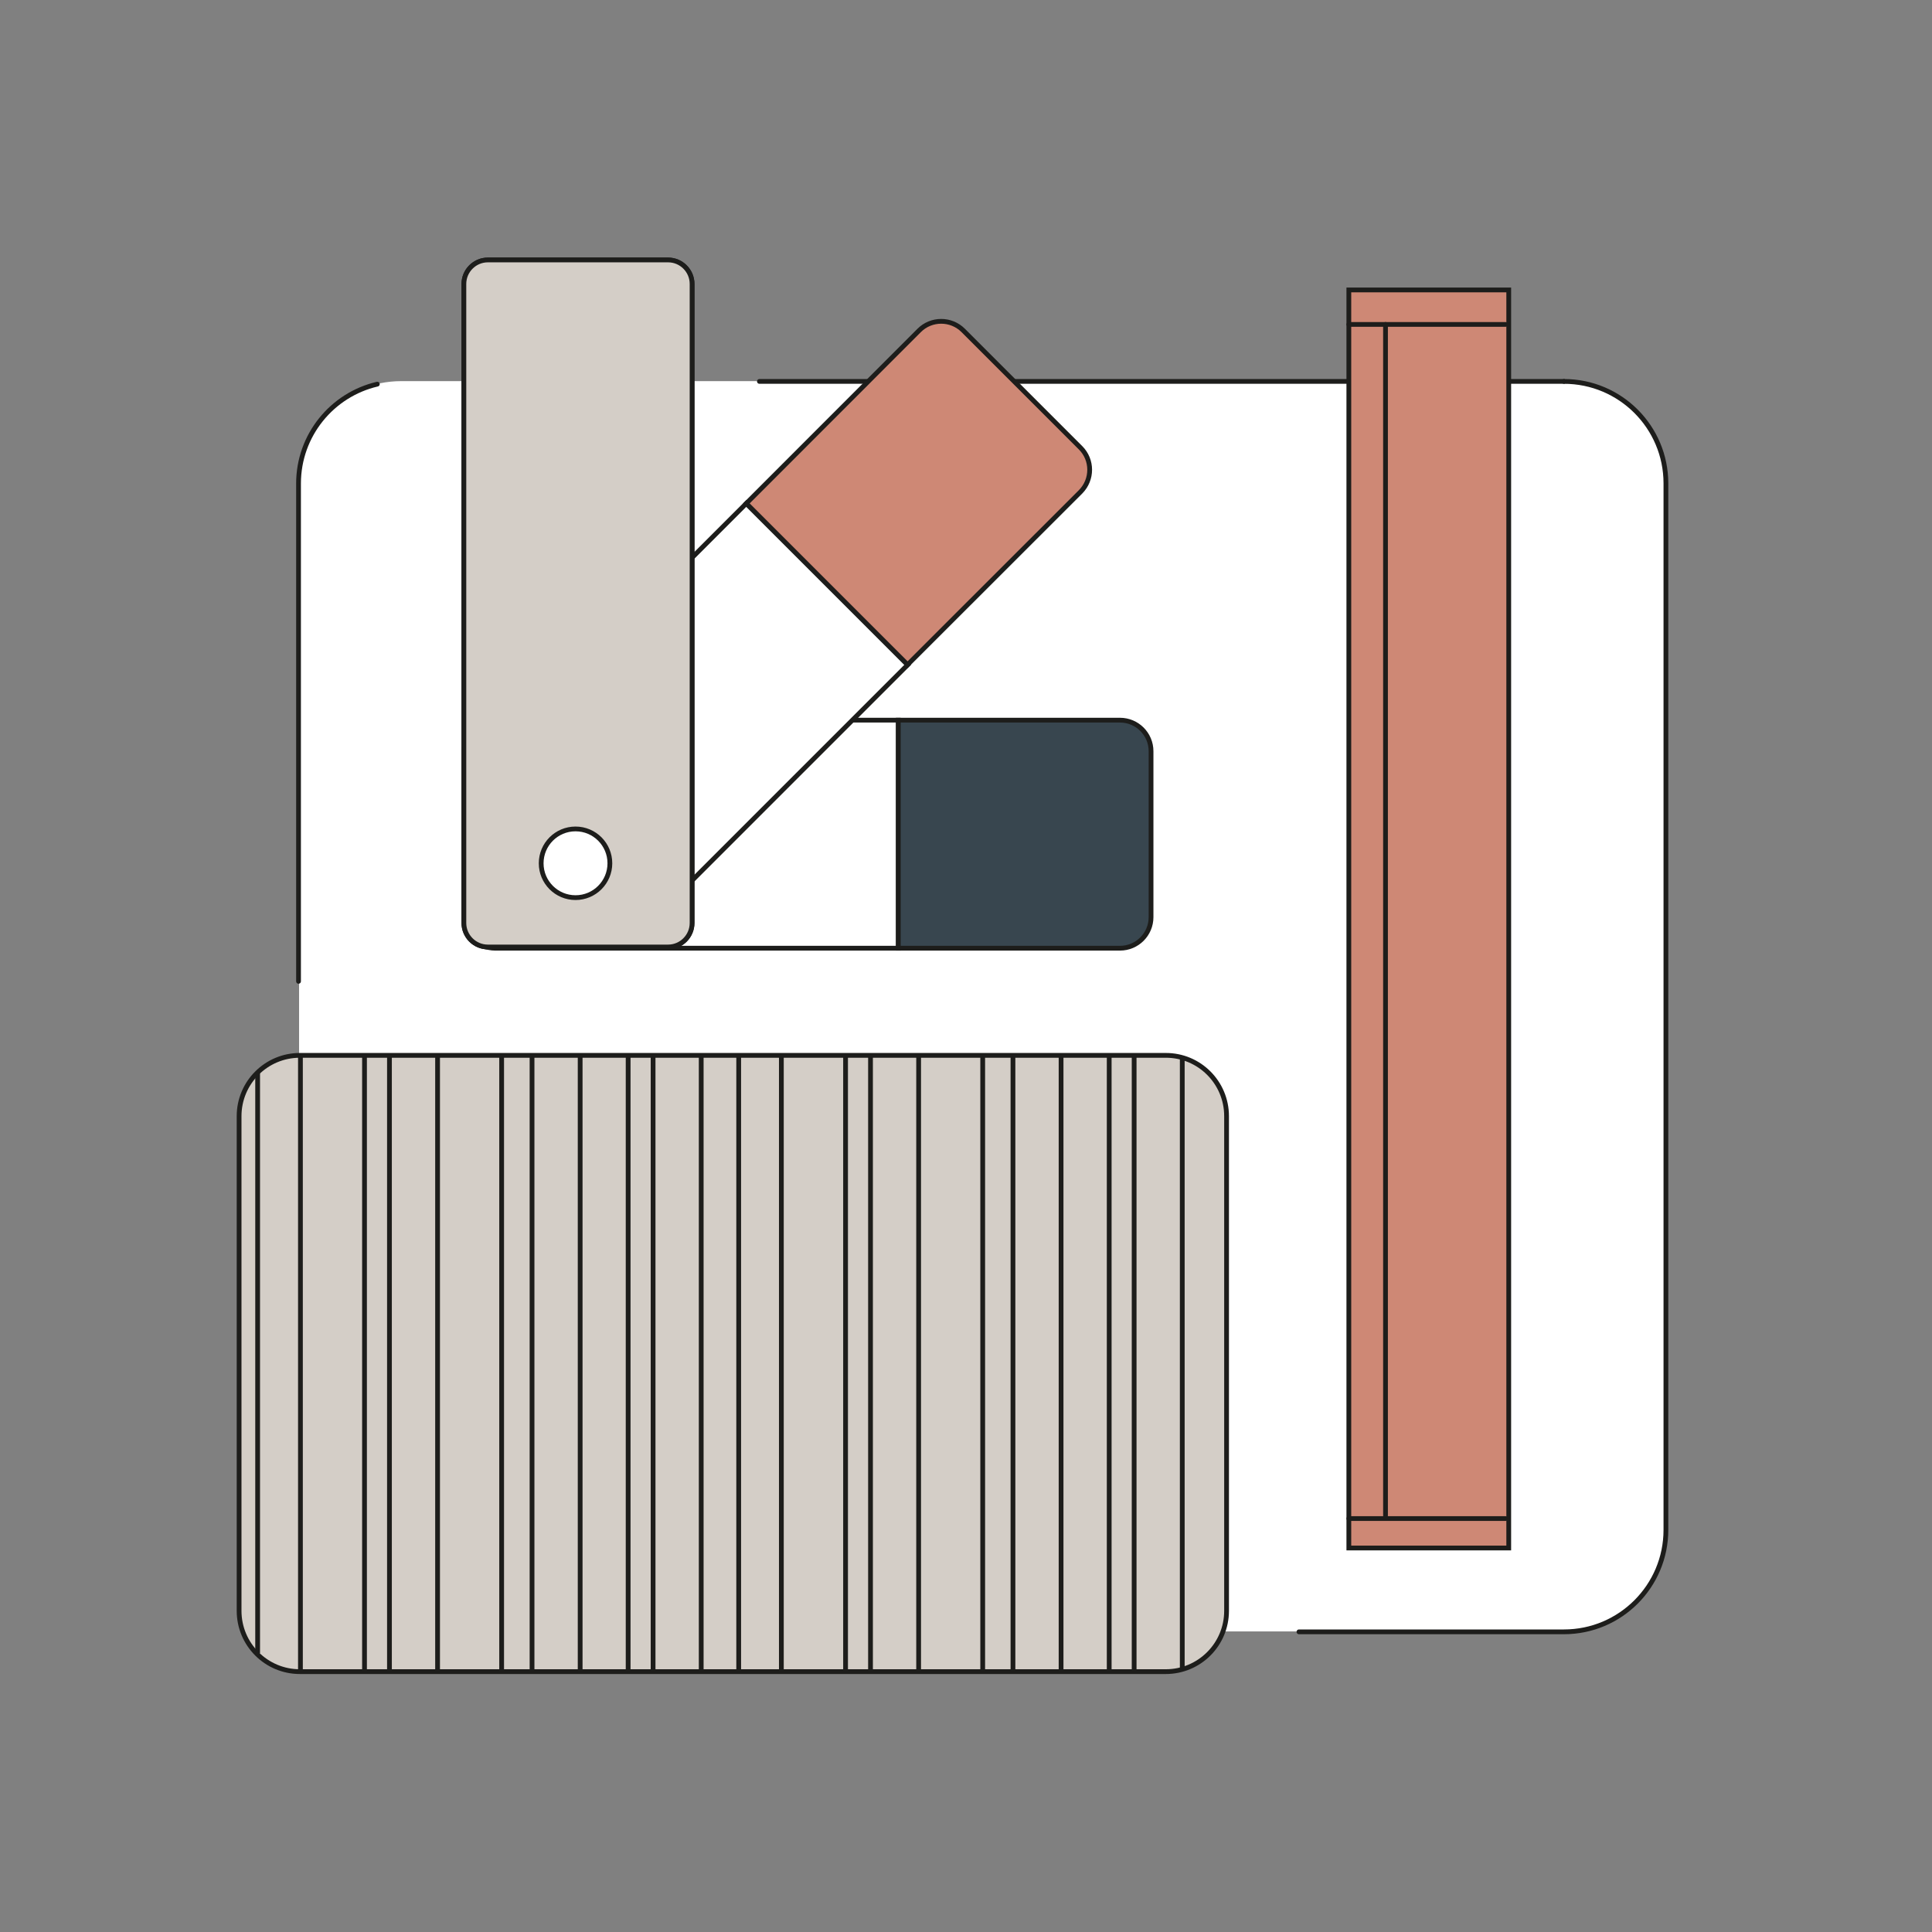 <?xml version="1.0" encoding="utf-8"?>
<!-- Generator: Adobe Illustrator 26.0.3, SVG Export Plug-In . SVG Version: 6.00 Build 0)  -->
<svg version="1.1" xmlns="http://www.w3.org/2000/svg" xmlns:xlink="http://www.w3.org/1999/xlink" x="0px" y="0px"
	 viewBox="0 0 141.73 141.73" style="enable-background:new 0 0 141.73 141.73;" xml:space="preserve">
<rect x="0" y="0" width="141.73" height="141.73" fill="#808080" stroke="none"/>
<style type="text/css">
	.st0{fill:#FFFFFF;}
	.st1{fill:#D4CEC7;}
	.st2{fill:none;stroke:#1D1D1B;stroke-width:0.35;stroke-miterlimit:10;}
	.st3{fill:none;stroke:#1D1D1B;stroke-width:0.35;stroke-linecap:round;stroke-linejoin:round;stroke-miterlimit:10;}
	.st4{fill:#FFFFFF;stroke:#1D1D1B;stroke-width:0.35;stroke-linecap:round;stroke-linejoin:round;stroke-miterlimit:10;}
	.st5{fill:#38464F;}
	.st6{fill:#D4CEC7;stroke:#D4CEC7;stroke-miterlimit:10;}
	.st7{fill:#CE8875;}
	.st8{fill:#38464F;stroke:#1D1D1B;stroke-width:0.35;stroke-miterlimit:10;}
	.st9{fill:#CE8875;stroke:#1D1D1B;stroke-width:0.35;stroke-miterlimit:10;}
	.st10{fill:none;stroke:#FFFFFF;stroke-width:0.35;stroke-linecap:round;stroke-linejoin:round;stroke-miterlimit:10;}
	.st11{fill:#D4CEC7;stroke:#1D1D1B;stroke-width:0.35;stroke-miterlimit:10;}
	.st12{fill:#333F48;stroke:#1D1D1B;stroke-width:0.35;stroke-linecap:round;stroke-linejoin:round;stroke-miterlimit:10;}
	.st13{fill:#F3F3F3;stroke:#1D1D1B;stroke-width:0.35;stroke-linecap:round;stroke-linejoin:round;stroke-miterlimit:10;}
	.st14{fill:none;stroke:#D18B75;stroke-width:0.35;stroke-linecap:round;stroke-linejoin:round;stroke-miterlimit:10;}
	.st15{fill:#D18B75;stroke:#1D1D1B;stroke-width:0.35;stroke-linecap:round;stroke-linejoin:round;stroke-miterlimit:10;}
	.st16{fill:#D7D1CA;stroke:#1D1D1B;stroke-width:0.35;stroke-linecap:round;stroke-linejoin:round;stroke-miterlimit:10;}
	.st17{fill:none;stroke:#1D1D1B;stroke-width:0.35;stroke-linecap:round;stroke-linejoin:round;}
	.st18{fill:#1D1D1B;}
	.st19{fill:none;stroke:#1D1D1B;stroke-width:0.35;stroke-linecap:round;stroke-linejoin:round;stroke-dasharray:3.447,3.447;}
	.st20{fill:none;stroke:#1D1D1B;stroke-width:0.35;stroke-linecap:round;stroke-linejoin:round;stroke-dasharray:5.84,5.84;}
	.st21{fill:#1D1D1B;stroke:#1D1D1B;stroke-width:0.35;stroke-linecap:round;stroke-linejoin:round;stroke-miterlimit:10;}
	.st22{fill:none;}
	.st23{fill:none;stroke:#1D1D1B;stroke-width:0.35;stroke-linecap:round;stroke-miterlimit:10;}
	.st24{fill:#FFFFFF;stroke:#1D1D1B;stroke-width:0.35;stroke-miterlimit:10;}
	.st25{stroke:#1D1D1B;stroke-width:0.35;stroke-miterlimit:10;}
	.st26{fill:#D4CEC7;stroke:#1D1D1B;stroke-width:0.35;stroke-linecap:round;stroke-linejoin:round;stroke-miterlimit:10;}
	.st27{fill:none;stroke:#1D1D1B;stroke-width:0.35;stroke-linecap:round;stroke-linejoin:round;stroke-dasharray:5.702,5.702;}
	.st28{fill:#CE8875;stroke:#1D1D1B;stroke-width:0.35;stroke-linecap:round;stroke-linejoin:round;stroke-miterlimit:10;}
	
		.st29{fill-rule:evenodd;clip-rule:evenodd;fill:#D4CEC7;stroke:#D4CEC7;stroke-width:0.25;stroke-linecap:round;stroke-linejoin:round;stroke-miterlimit:10;}
	
		.st30{fill-rule:evenodd;clip-rule:evenodd;fill:#D4CEC7;stroke:#D4CEC7;stroke-width:0.5;stroke-linecap:round;stroke-linejoin:round;stroke-miterlimit:10;}
	
		.st31{fill-rule:evenodd;clip-rule:evenodd;fill:none;stroke:#000000;stroke-width:0.35;stroke-linecap:round;stroke-linejoin:round;stroke-miterlimit:10;}
	
		.st32{fill:none;stroke:#1D1D1B;stroke-width:0.35;stroke-linecap:round;stroke-linejoin:round;stroke-miterlimit:10;stroke-dasharray:2;}
	.st33{fill:#FFFFFF;stroke:#1D1D1B;stroke-width:0.35;stroke-linecap:round;stroke-miterlimit:10;}
	.st34{display:none;}
	.st35{display:inline;}
	.st36{fill:none;stroke:#1D1D1B;stroke-width:0.25;stroke-linecap:round;stroke-linejoin:round;stroke-miterlimit:10;}
	.st37{fill:#FFFFFF;stroke:#1D1D1B;stroke-width:0.25;stroke-linecap:round;stroke-linejoin:round;stroke-miterlimit:10;}
	.st38{fill:#38464F;stroke:#1D1D1B;stroke-width:0.25;stroke-miterlimit:10;}
	.st39{fill:none;stroke:#1D1D1B;stroke-width:0.25;stroke-miterlimit:10;}
	.st40{fill:#D4CEC7;stroke:#1D1D1B;stroke-width:0.25;stroke-miterlimit:10;}
	.st41{fill:#CE8875;stroke:#1D1D1B;stroke-width:0.25;stroke-miterlimit:10;}
	.st42{fill:none;stroke:#FFFFFF;stroke-width:0.25;stroke-linecap:round;stroke-linejoin:round;stroke-miterlimit:10;}
	.st43{fill:#1D1D1B;stroke:#1D1D1B;stroke-width:0.25;stroke-linecap:round;stroke-linejoin:round;stroke-miterlimit:10;}
	.st44{fill:#D4CEC7;stroke:#1D1D1B;stroke-width:0.25;stroke-linecap:round;stroke-linejoin:round;stroke-miterlimit:10;}
	.st45{fill:none;stroke:#1D1D1B;stroke-width:0.25;stroke-linecap:round;stroke-linejoin:round;}
	.st46{fill:none;stroke:#1D1D1B;stroke-width:0.25;stroke-linecap:round;stroke-linejoin:round;stroke-dasharray:5.728,5.728;}
	.st47{fill:#CE8875;stroke:#1D1D1B;stroke-width:0.25;stroke-linecap:round;stroke-linejoin:round;stroke-miterlimit:10;}
	.st48{fill:#FFFFFF;stroke:#1D1D1B;stroke-width:0.25;stroke-miterlimit:10;}
	
		.st49{fill:none;stroke:#1D1D1B;stroke-width:0.25;stroke-linecap:round;stroke-linejoin:round;stroke-miterlimit:10;stroke-dasharray:2;}
	.st50{fill:#FFFFFF;stroke:#1D1D1B;stroke-width:0.25;stroke-linecap:round;stroke-miterlimit:10;}
	.st51{stroke:#1D1D1B;stroke-width:0.25;stroke-miterlimit:10;}
</style>
<g id="Livello_1">
	<g>
		<path class="st0" d="M122.25,108.46v3.74c0,4.13-3.35,7.48-7.48,7.48H29.42c-4.13,0-7.48-3.35-7.48-7.48V96.78l0-48.92V35.44
			c0-4.13,3.35-7.48,7.48-7.48h85.35c4.13,0,7.48,3.35,7.48,7.48v4.1L122.25,108.46z"/>
		<polyline class="st3" points="114.73,27.98 84.68,27.98 55.71,27.98 		"/>
		<path class="st3" d="M95.29,119.71h19.44c4.13,0,7.48-3.35,7.48-7.48v-3.74l0-68.93v-4.1c0-4.13-3.35-7.48-7.48-7.48"/>
		<path class="st3" d="M27.68,28.18c-3.31,0.77-5.78,3.74-5.78,7.29v12.43l0,24.09"/>
		<g>
			<path class="st2" d="M36.33,52.83c-1.26,0-2.28,1.02-2.28,2.28v12.17c0,1.26,1.02,2.28,2.28,2.28H65.9V52.83H36.33z"/>
			<path class="st8" d="M82.16,52.83H65.9v16.73h16.26c1.26,0,2.28-1.02,2.28-2.28V55.11C84.44,53.85,83.42,52.83,82.16,52.83z"/>
			<path class="st24" d="M35.03,56.65c-0.89,0.89-0.89,2.34,0,3.23l8.61,8.61c0.89,0.89,2.34,0.89,3.23,0l19.72-19.72L54.75,36.93
				L35.03,56.65z"/>
			<path class="st9" d="M79.27,32.85l-8.61-8.61c-0.89-0.89-2.34-0.89-3.23,0L54.75,36.93l11.83,11.83l12.69-12.68
				C80.16,35.18,80.16,33.74,79.27,32.85z"/>
			<path class="st11" d="M49.01,69.47H35.79c-0.97,0-1.76-0.79-1.76-1.76V20.83c0-0.97,0.79-1.76,1.76-1.76h13.22
				c0.97,0,1.76,0.79,1.76,1.76v46.88C50.77,68.68,49.98,69.47,49.01,69.47z"/>
			<path class="st11" d="M49.01,69.47H35.79c-0.97,0-1.76-0.79-1.76-1.76V20.83c0-0.97,0.79-1.76,1.76-1.76h13.22
				c0.97,0,1.76,0.79,1.76,1.76v46.88C50.77,68.68,49.98,69.47,49.01,69.47z"/>
			<circle class="st24" cx="42.22" cy="63.33" r="2.52"/>
		</g>
		<g>
			<rect x="98.95" y="21.27" class="st9" width="11.73" height="92.29"/>
			<line class="st3" x1="98.95" y1="23.8" x2="110.44" y2="23.8"/>
			<line class="st3" x1="98.95" y1="111.4" x2="110.44" y2="111.4"/>
			<line class="st3" x1="101.64" y1="23.8" x2="101.64" y2="111.18"/>
		</g>
		<g>
			<g>
				<path class="st11" d="M89.98,81.88v36.29c0,2.47-2,4.46-4.46,4.46H22c-2.47,0-4.46-2-4.46-4.46V81.88c0-2.47,2-4.46,4.46-4.46
					h63.51C87.98,77.41,89.98,79.41,89.98,81.88z"/>
			</g>
			<line class="st25" x1="18.9" y1="78.66" x2="18.9" y2="121.28"/>
			<line class="st25" x1="22.04" y1="77.45" x2="22.04" y2="122.51"/>
			<line class="st25" x1="26.74" y1="77.45" x2="26.74" y2="122.49"/>
			<line class="st25" x1="28.57" y1="77.45" x2="28.57" y2="122.49"/>
			<line class="st25" x1="32.1" y1="77.45" x2="32.1" y2="122.49"/>
			<line class="st25" x1="36.8" y1="77.45" x2="36.8" y2="122.49"/>
			<line class="st25" x1="39.03" y1="77.45" x2="39.03" y2="122.49"/>
			<line class="st25" x1="42.56" y1="77.45" x2="42.56" y2="122.49"/>
			<line class="st25" x1="46.08" y1="77.45" x2="46.08" y2="122.49"/>
			<line class="st25" x1="47.91" y1="77.45" x2="47.91" y2="122.49"/>
			<line class="st25" x1="51.44" y1="77.52" x2="51.44" y2="122.56"/>
			<line class="st25" x1="54.19" y1="77.34" x2="54.19" y2="122.67"/>
			<line class="st25" x1="57.32" y1="77.4" x2="57.32" y2="122.73"/>
			<line class="st25" x1="62.03" y1="77.45" x2="62.03" y2="122.49"/>
			<line class="st25" x1="63.86" y1="77.45" x2="63.86" y2="122.49"/>
			<line class="st25" x1="67.39" y1="77.45" x2="67.39" y2="122.49"/>
			<line class="st25" x1="72.09" y1="77.45" x2="72.09" y2="122.49"/>
			<line class="st25" x1="74.31" y1="77.45" x2="74.31" y2="122.49"/>
			<line class="st25" x1="77.84" y1="77.45" x2="77.84" y2="122.49"/>
			<line class="st25" x1="81.37" y1="77.45" x2="81.37" y2="122.49"/>
			<line class="st25" x1="83.2" y1="77.45" x2="83.2" y2="122.49"/>
			<line class="st25" x1="86.73" y1="77.52" x2="86.73" y2="122.56"/>
		</g>
	</g>
</g>
<g id="ESEMPIO_LAYOUT">
	<g id="Icone_1" class="st34">
	</g>
	<g id="Icone_2">
	</g>
</g>
</svg>
